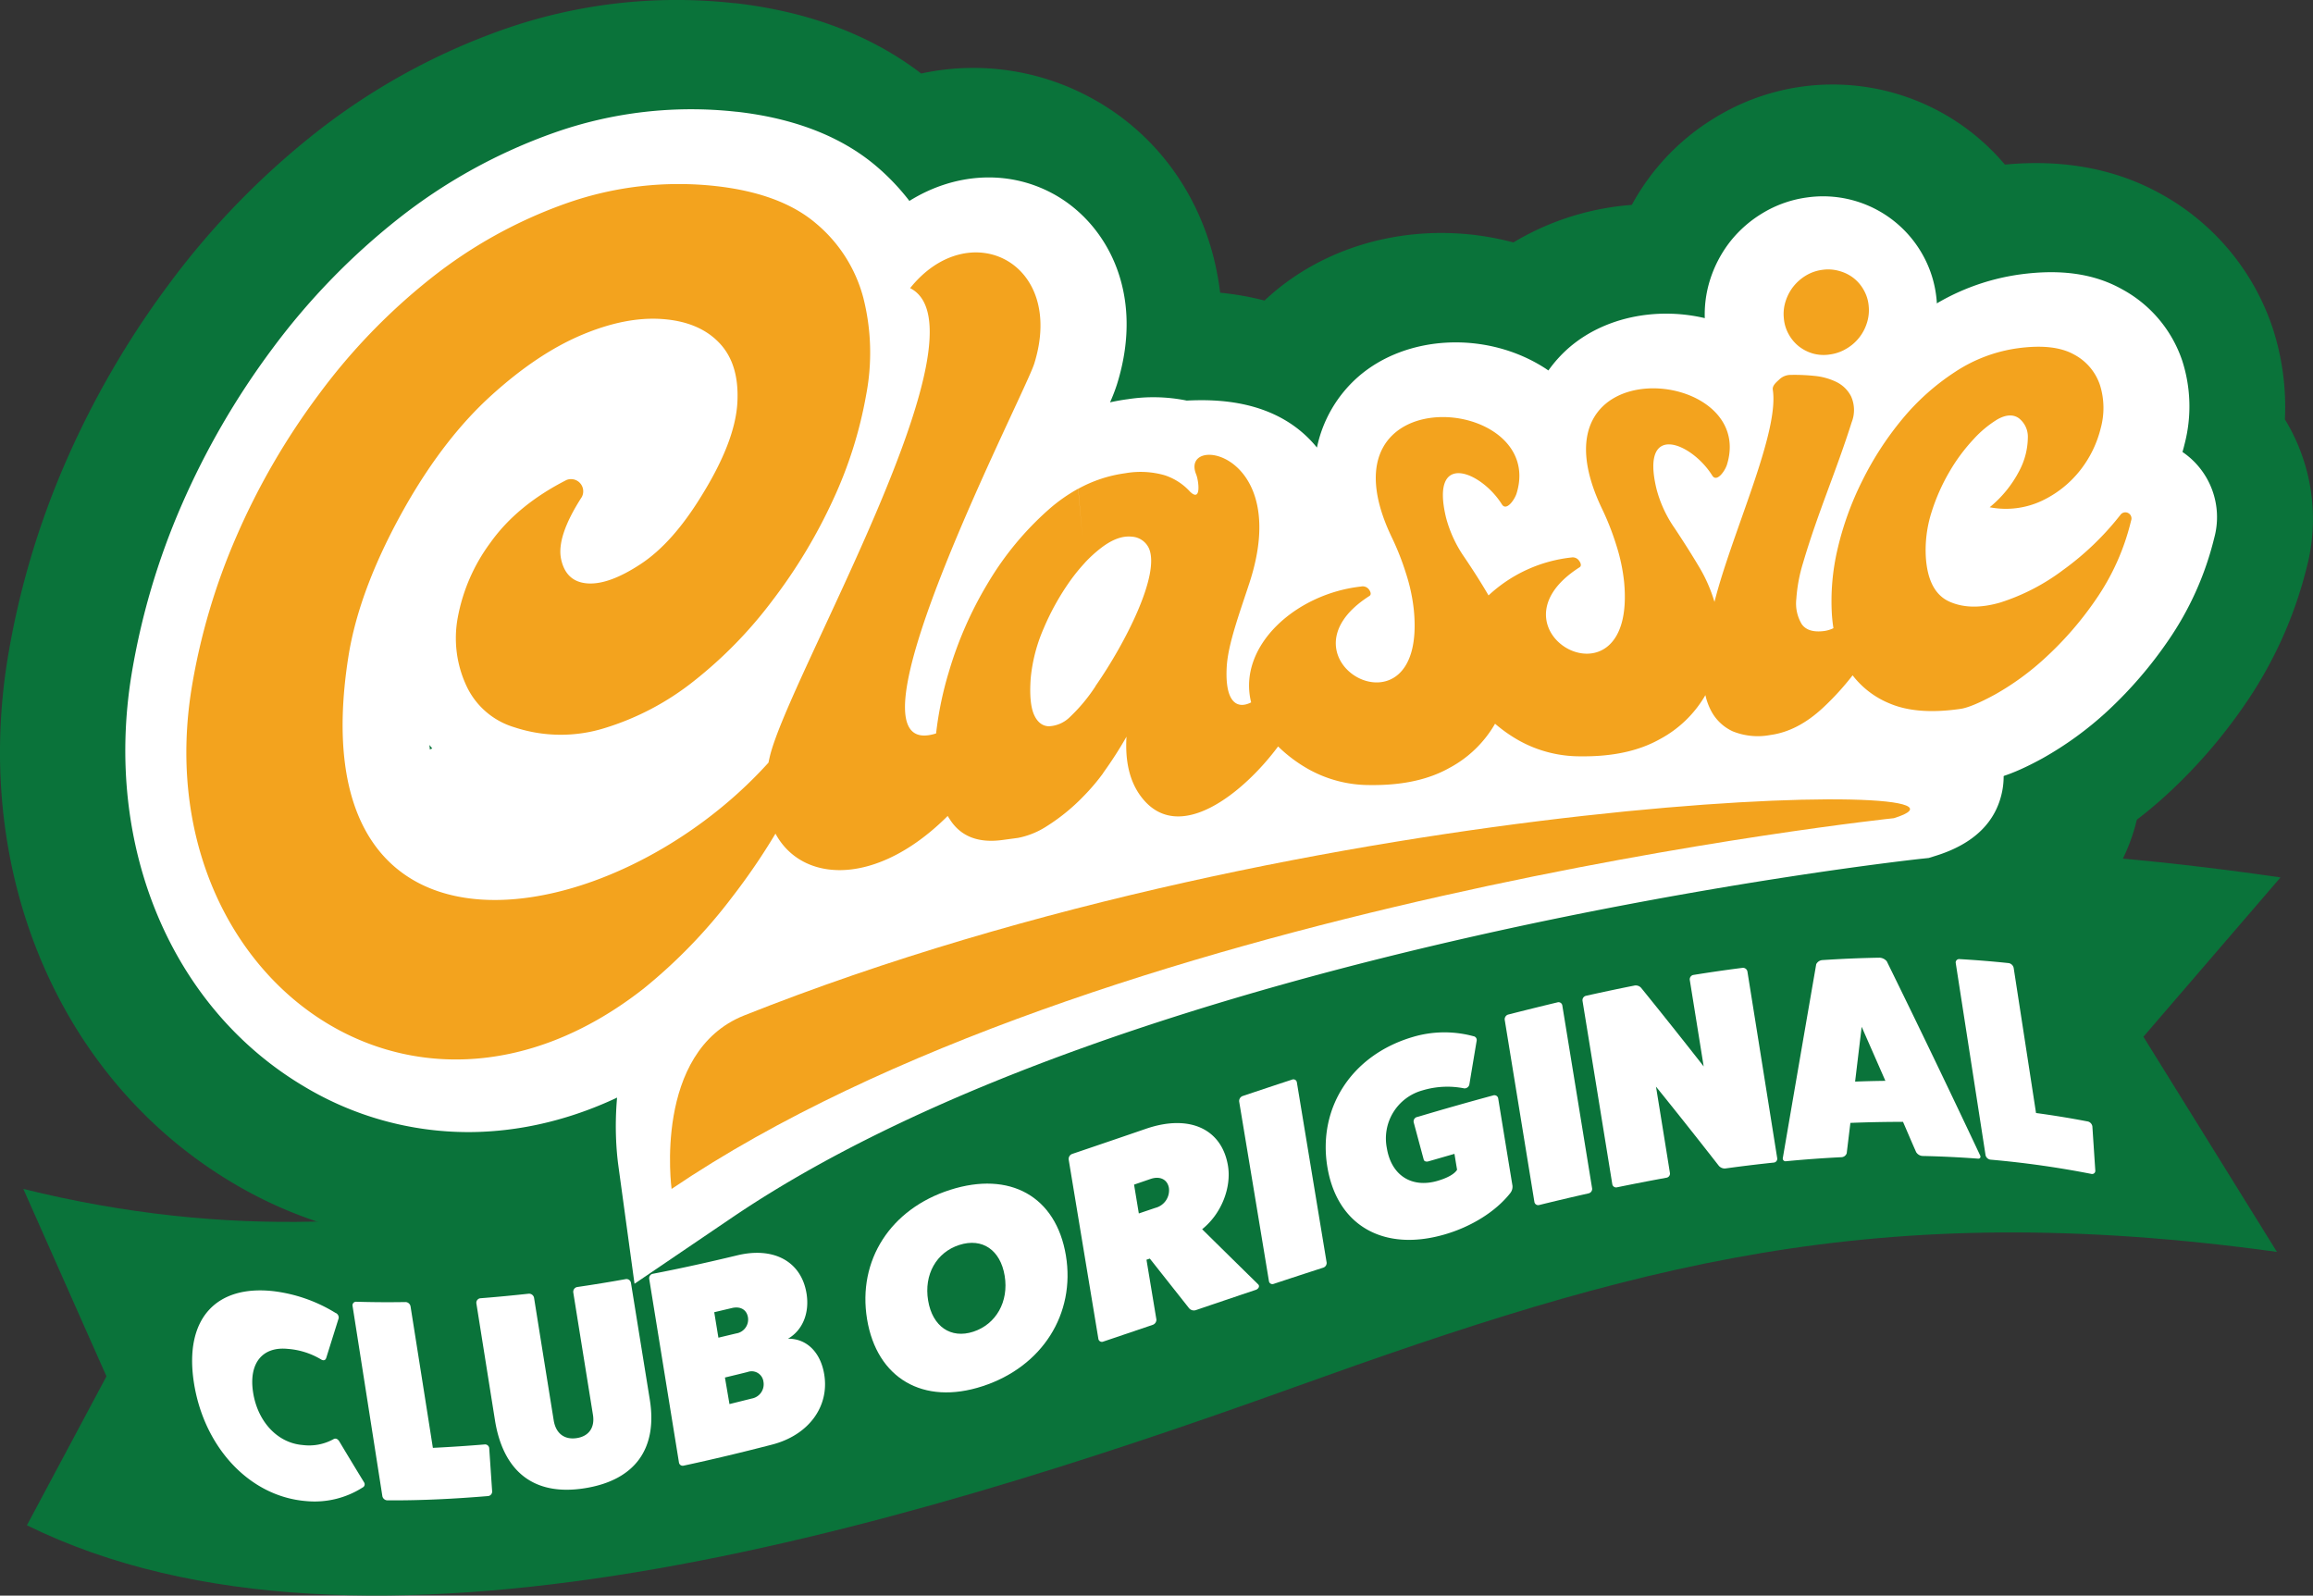 <?xml version="1.0" encoding="utf-8"?>
<svg xmlns="http://www.w3.org/2000/svg" viewBox="0 0 510.34 352.05">
  <rect x="0" y="0" width="510.34" height="352.05" fill="#333333" stroke="none"/>
  <defs>
    <style>.cls-1,.cls-3{fill:#0a733a;}.cls-2{fill:#fff;}.cls-3,.cls-4,.cls-5{fill-rule:evenodd;}.cls-4{fill:#0062af;}.cls-5,.cls-6{fill:#f3a31e;}</style>
  </defs>
  <g id="Layer_2" data-name="Layer 2">
    <g id="Layer_1-2" data-name="Layer 1">
      <rect class="cls-1" x="380.27" y="32.48" width="43.78" height="33.91"/>
      <path class="cls-2" d="M403.16,59.44a9,9,0,0,1,3.69.25A8.88,8.88,0,0,1,410,61.28,9.06,9.06,0,0,1,412.26,64a8.62,8.62,0,0,1,1.06,3.49,9.2,9.2,0,0,1-.42,3.79,10.4,10.4,0,0,1-1.73,3.22,10.1,10.1,0,0,1-2.81,2.4,9.36,9.36,0,0,1-3.56,1.25,8.79,8.79,0,0,1-3.74-.25,8.8,8.8,0,0,1-5.36-4.27A8.8,8.8,0,0,1,394.63,70a9,9,0,0,1,.43-3.69,10.2,10.2,0,0,1,1.73-3.22,10,10,0,0,1,2.76-2.4A9.35,9.35,0,0,1,403.16,59.44Z"/>
      <path class="cls-1" d="M403.43,118.87a48.82,48.82,0,0,1-13.89-2,49.72,49.72,0,0,1-33.08-63.35,50.72,50.72,0,0,1,22.09-27.64,49.68,49.68,0,0,1,69.17,18.19,49,49,0,0,1,6.11,19.82,49.84,49.84,0,0,1-2.34,20.17A50.67,50.67,0,0,1,429,111.9a50.09,50.09,0,0,1-18.71,6.5A51.39,51.39,0,0,1,403.43,118.87Zm-3.25-81.16-.89.11a31.24,31.24,0,0,0-11.55,4A30.69,30.69,0,0,0,374.3,58.46,31.4,31.4,0,0,0,372.81,71a32.09,32.09,0,0,0,4,12.84,31.66,31.66,0,0,0,7.86,9.22,32.16,32.16,0,0,0,11.14,5.75,31.8,31.8,0,0,0,12.84.9h0a31.53,31.53,0,0,0,11.88-4.22A30.52,30.52,0,0,0,433.66,79.1a31.73,31.73,0,0,0-21.11-40.25,32.16,32.16,0,0,0-12.35-1.14l3,21.73Z"/>
      <path class="cls-1" d="M237.38,107.89a29.65,29.65,0,0,1,10.31-3.42,19.46,19.46,0,0,1,8.73.43c2.27.77,28.28-5.44,18.71,23.75-2.24,6.81-4.73,13.54-5,18.54-.41,7.81,2.32,9.34,5.39,7.78-3-12.34,9.74-24,24.24-25.56a1.7,1.7,0,0,1,1.65.66c.41.53.64,1.19.16,1.5-22.16,14.14,12.65,33.09,9.81,3.2a40.18,40.18,0,0,0-1.73-8.14,61.94,61.94,0,0,0-3.15-8c-17.13-35.85,34.38-31.53,27.57-9.66-.41,1.31-2.22,4-3.23,2.38-4.45-7.17-15.9-12.08-12.33,2.87a27.28,27.28,0,0,0,4.07,8.82q3,4.53,5.14,8.12l.18.29a31.92,31.92,0,0,1,18.28-8.35,1.75,1.75,0,0,1,1.66.66c.41.53.64,1.19.15,1.5-22.16,14.15,12.65,33.1,9.81,3.2a39.51,39.51,0,0,0-1.73-8.14,59.88,59.88,0,0,0-3.15-8c-17.13-35.86,34.39-31.54,27.58-9.67-.41,1.31-2.23,4-3.24,2.38-4.45-7.16-15.9-12.08-12.33,2.88a27.45,27.45,0,0,0,4.07,8.81q3,4.53,5.15,8.12c1.61,2.66,4.17,5.88,4.46,4.88,4.37-15,13.38-34.73,12-43.63-.15-.91.78-1.65,1.44-2.26a3.46,3.46,0,0,1,2.4-1,41.34,41.34,0,0,1,5.28.2,14.12,14.12,0,0,1,4.88,1.34,7.12,7.12,0,0,1,3.27,3.19,7.38,7.38,0,0,1,.14,5.69c-3.44,10.88-7.46,19.93-10.73,31a35.89,35.89,0,0,0-1.5,8,8.88,8.88,0,0,0,1.2,5.54q1.4,2,5,1.53a6.9,6.9,0,0,0,2-.62c-.15-1-.27-2-.33-3a49.8,49.8,0,0,1,1.24-14.43,67.69,67.69,0,0,1,5.41-15,69.52,69.52,0,0,1,8.85-13.69,51.83,51.83,0,0,1,11.66-10.43A33.42,33.42,0,0,1,444.66,77q8-1.1,12.39,1.36A11.85,11.85,0,0,1,462.82,85a16.89,16.89,0,0,1,.16,9.41,24.32,24.32,0,0,1-4.57,9.39,23.73,23.73,0,0,1-8.5,6.73A18.72,18.72,0,0,1,438.42,112a25.39,25.39,0,0,0,6.6-8.18,15.86,15.86,0,0,0,1.81-7.16,5.15,5.15,0,0,0-2-4.33q-1.89-1.29-4.71.28a23.82,23.82,0,0,0-5.24,4.35,39.13,39.13,0,0,0-5.29,7.11,43.56,43.56,0,0,0-4,9,27.11,27.11,0,0,0-1.26,10q.53,7.65,5.22,9.76t11.25.17a46.3,46.3,0,0,0,13.79-7.15,62,62,0,0,0,12.68-12.21A1.36,1.36,0,0,1,469.6,115a51.87,51.87,0,0,1-7.72,17.32,75.43,75.43,0,0,1-11.14,12.88,59.12,59.12,0,0,1-11.12,8.13c-3.53,1.91-6.12,3-7.78,3.21q-9.34,1.28-15.34-1.25a19.63,19.63,0,0,1-8.24-6.23,60.19,60.19,0,0,1-6.55,7.17q-5.58,5.19-11.63,6a14.67,14.67,0,0,1-8.24-.8c-2.13-1-11.63-.8-16.14,1.74s-10.45,3.86-17.46,3.77a27.63,27.63,0,0,1-13.53-3.45,32.85,32.85,0,0,1-5.35-3.74,25.35,25.35,0,0,1-10.08,9.75q-7,3.92-17.46,3.78a27.79,27.79,0,0,1-13.53-3.45,31.43,31.43,0,0,1-6.79-5.08c-7.4,10.05-22,22.15-30.3,11-2.44-3.27-10-24.36-10-24.36C247.7,142.1,255.55,126.84,253,121a4.39,4.39,0,0,0-3.76-2.57c-2.07-.24-4.33.59-6.78,2.46a30.21,30.21,0,0,0-3.63,3.34Zm-112.93-2a2.69,2.69,0,0,1,3.38,3.75q-5.64,8.76-4.57,13.76c.72,3.33,2.67,5.1,5.83,5.32s7.08-1.21,11.75-4.29,9.13-8.09,13.38-15q7.44-12,7.93-20.55t-4-13.23Q153.73,71,145.57,70.4T127.67,74q-9.75,4.16-19.87,13.36T89.21,111.24Q78.72,129.66,76.32,145c-11.46,73.4,58.3,61.43,92.71,23.26.07-.38.16-.76.24-1.15,4-17.51,49.28-94.24,31-103.53,13-16.24,34.38-5.77,27.39,16.64-2.15,6.89-42.55,84.65-23.38,82a10,10,0,0,0,1.72-.39,76.4,76.4,0,0,1,2.78-13.5,84.09,84.09,0,0,1,8.72-19.8,67.81,67.81,0,0,1,13.34-16.1c2.09-1.84,7.95,11.79,7.95,11.79a39.18,39.18,0,0,0-3.32,4.1,55.35,55.35,0,0,0-5.71,10.27,35.45,35.45,0,0,0-2.88,11c-.28,3.75,0,6.44.71,8.09s1.84,2.5,3.23,2.57a7,7,0,0,0,4.59-1.94c1.44-1.17,7.46,12.26,7.46,12.26a45.24,45.24,0,0,1-4.39,5.16,42.53,42.53,0,0,1-8.25,6.68,17.55,17.55,0,0,1-6.16,2.46l-3.42.47q-7.76,1.06-11.36-4.16c-.26-.37-.5-.75-.73-1.15-.64.64-1.31,1.28-2,1.91-15.08,13.7-30.37,12.43-36,1.94a143.15,143.15,0,0,1-9.55,14,116.4,116.4,0,0,1-19.54,20.19c-51.87,40.67-109.85-3.85-99.72-66.29a141,141,0,0,1,9.88-33.49A155.72,155.72,0,0,1,69.83,87.06,134.81,134.81,0,0,1,94.56,61.43a103.66,103.66,0,0,1,29.78-16.49,74.44,74.44,0,0,1,33.18-3.82q14.26,1.62,22,8.24A32,32,0,0,1,190,65.69a49.3,49.3,0,0,1,.65,21.39,93.81,93.81,0,0,1-7.33,23.29,117.42,117.42,0,0,1-13.34,22.16,96,96,0,0,1-17.38,17.83,59.75,59.75,0,0,1-19.63,10.35,32.57,32.57,0,0,1-20-.18,17,17,0,0,1-10.55-9.16,24.87,24.87,0,0,1-1.88-15.06,39.76,39.76,0,0,1,7.22-16.55Q113.56,111.48,124.45,105.94Z"/>
      <path class="cls-1" d="M100.11,274.42a95.07,95.07,0,0,1-48.54-13.3C13.5,238.64-6.09,193.18,1.68,145.31a182.61,182.61,0,0,1,12.7-43.11A197.84,197.84,0,0,1,37.2,62.79,176,176,0,0,1,69.38,29.5,144.64,144.64,0,0,1,110.8,6.6,115.21,115.21,0,0,1,161.88.69l.25,0c16.3,1.86,30.11,7.08,41.12,15.53a54.31,54.31,0,0,1,37.08,5.16c16.44,8.73,26.69,24.82,28.88,43.2A64.32,64.32,0,0,1,279,66.31c.44-.41.88-.82,1.33-1.21,14.35-12.58,34.88-16.61,53.58-11.61A59.48,59.48,0,0,1,376,46.17a44.53,44.53,0,0,1,17.2-4,81.13,81.13,0,0,1,10.48.39,55.57,55.57,0,0,1,10.76,2.13,73.27,73.27,0,0,1,24.69-8c14.32-1.95,27.05.14,37.83,6.2a52.86,52.86,0,0,1,24.45,29.39,56.28,56.28,0,0,1,2.73,20.25A42.13,42.13,0,0,1,509,125a92.48,92.48,0,0,1-13.78,30.57A115.91,115.91,0,0,1,478,175.39,98,98,0,0,1,459,189c-8.2,4.46-14.89,6.86-21.71,7.78a76.25,76.25,0,0,1-23.11-.16,59.78,59.78,0,0,1-36.44,5.7,77.86,77.86,0,0,1-30,5.24,72.94,72.94,0,0,1-11.55-1c-10.24,5.07-21.94,7.55-34.87,7.39a72.56,72.56,0,0,1-12.88-1.3,57,57,0,0,1-28.82,8.24,51.55,51.55,0,0,1-12.26-1.46,54.78,54.78,0,0,1-17.74,5.76l-3.43.47a57.45,57.45,0,0,1-12.87.33,67.38,67.38,0,0,1-28.26,6.68,144.58,144.58,0,0,1-18.42,17.46c-17.69,13.87-37.76,22.15-58,23.93Q104.35,274.43,100.11,274.42Zm285.51-75.8c-.75.42-1.5.82-2.26,1.21C384.15,199.44,384.89,199,385.62,198.62Zm-20.86-.28c.91.42,1.77.79,2.6,1.12C366.49,199.11,365.62,198.74,364.76,198.34Zm-.07,0h0Zm-.1-.05.07,0ZM269.42,66.37l.06,0Z"/>
      <path class="cls-3" d="M158.57,255.37s-4.14-30.24,16.05-38.28c126.58-50.35,282.9-52.6,253.69-43.52C428.31,173.57,252,192.11,158.57,255.37Z"/>
      <path class="cls-1" d="M127.16,325.73l-8.88-64.84a97.92,97.92,0,0,1,.68-28.61c4.36-25.13,19.17-44.44,40.63-53,64.89-25.82,132.66-38.46,178.08-44.51,23.51-3.13,46.76-5.21,65.49-5.85,26.93-.9,41.95.49,54.47,10.92a41.21,41.21,0,0,1,14.12,39.73c-1.47,7.38-7.48,25.37-31.37,32.8l-3.83,1.19-4,.42c-1.64.17-167.38,18.31-251.2,75Z"/>
      <path class="cls-1" d="M502.38,276.21c-89-12.26-142.12,3-216.9,29.89C197.32,337.81,79.88,373,5.94,336.53l17.55-32.86L5.15,262.32C96,284.81,163.3,250.43,237.91,223.59c92.68-26.08,146.74-47.22,265.26-30l-30.25,35.15Z"/>
      <circle class="cls-2" cx="140.39" cy="91.81" r="5.48"/>
      <path class="cls-2" d="M140.38,105.43A13.61,13.61,0,1,1,154,90.62h0a13.62,13.62,0,0,1-12.37,14.76C141.18,105.41,140.77,105.43,140.38,105.43Zm-2.64-13.38a2.75,2.75,0,0,0,.94,1.8,2.66,2.66,0,1,0-.33-3.74,2.72,2.72,0,0,0-.61,1.94Z"/>
      <ellipse class="cls-2" cx="112.21" cy="174.92" rx="9.66" ry="21.84" transform="translate(-86.52 235.72) rotate(-74.33)"/>
      <path class="cls-2" d="M240.62,107.6a30.07,30.07,0,0,1,10.31-3.42,19.46,19.46,0,0,1,8.73.43c2.27.78,28.29-5.43,18.71,23.76-2.24,6.8-4.73,13.54-5,18.53-.42,7.82,2.31,9.35,5.39,7.78-3.06-12.34,9.73-24,24.23-25.56a1.72,1.72,0,0,1,1.65.67c.41.52.65,1.18.16,1.5-22.16,14.14,12.65,33.09,9.81,3.2a39.74,39.74,0,0,0-1.73-8.15,61.25,61.25,0,0,0-3.15-8c-17.13-35.86,34.38-31.54,27.57-9.67-.41,1.32-2.22,4-3.23,2.38-4.45-7.16-15.9-12.08-12.33,2.88a27.14,27.14,0,0,0,4.07,8.81q3,4.53,5.15,8.12l.17.29a31.9,31.9,0,0,1,18.28-8.34,1.7,1.7,0,0,1,1.66.66c.41.53.64,1.19.15,1.5-22.16,14.14,12.66,33.09,9.81,3.2a39.74,39.74,0,0,0-1.73-8.15,59.07,59.07,0,0,0-3.15-8c-17.13-35.85,34.39-31.53,27.58-9.67-.41,1.32-2.23,4-3.24,2.39-4.45-7.17-15.9-12.08-12.33,2.87a27.49,27.49,0,0,0,4.07,8.82q3.06,4.53,5.15,8.11c1.61,2.66,4.17,5.88,4.46,4.89,4.37-15,13.38-34.74,12-43.63-.14-.92.78-1.66,1.44-2.27a3.56,3.56,0,0,1,2.4-1,41.39,41.39,0,0,1,5.28.21,14,14,0,0,1,4.88,1.33,7.14,7.14,0,0,1,3.27,3.2,7.33,7.33,0,0,1,.14,5.69c-3.44,10.87-7.46,19.93-10.73,31a36,36,0,0,0-1.5,8,8.9,8.9,0,0,0,1.2,5.55q1.4,2,5,1.52a6.75,6.75,0,0,0,2-.62c-.16-1-.27-2-.34-3A49.75,49.75,0,0,1,408.17,121a67.59,67.59,0,0,1,5.41-15,69.74,69.74,0,0,1,8.85-13.68A51.8,51.8,0,0,1,434.09,81.9a33.42,33.42,0,0,1,13.81-5.23q8-1.1,12.39,1.35a11.87,11.87,0,0,1,5.77,6.72,16.86,16.86,0,0,1,.16,9.4,24.25,24.25,0,0,1-4.57,9.39,23.62,23.62,0,0,1-8.5,6.73,18.65,18.65,0,0,1-11.49,1.42,25.28,25.28,0,0,0,6.6-8.18,15.82,15.82,0,0,0,1.81-7.15,5.11,5.11,0,0,0-2-4.33q-1.89-1.3-4.71.27a24.05,24.05,0,0,0-5.24,4.35,40.32,40.32,0,0,0-5.29,7.11,43.65,43.65,0,0,0-4,9,27.11,27.11,0,0,0-1.26,10q.53,7.65,5.22,9.75t11.25.18a46.35,46.35,0,0,0,13.79-7.16,62.23,62.23,0,0,0,12.69-12.2,1.26,1.26,0,0,1,1.66-.38,1.27,1.27,0,0,1,.67,1.69A51.67,51.67,0,0,1,465.12,132,75.05,75.05,0,0,1,454,144.9,59.12,59.12,0,0,1,442.86,153q-5.3,2.88-7.78,3.22-9.34,1.27-15.34-1.25a19.71,19.71,0,0,1-8.24-6.23,60.87,60.87,0,0,1-6.55,7.16q-5.58,5.19-11.63,6a14.76,14.76,0,0,1-8.24-.8c-2.13-1-11.63-.8-16.14,1.73s-10.45,3.86-17.46,3.77A27.73,27.73,0,0,1,338,163.21a33.53,33.53,0,0,1-5.35-3.75,25.31,25.31,0,0,1-10.08,9.76q-7,3.9-17.46,3.77a27.6,27.6,0,0,1-13.53-3.45,31.73,31.73,0,0,1-6.79-5.07c-7.4,10.05-22,22.14-30.3,11-2.44-3.26-10-24.36-10-24.36,6.49-9.32,14.34-24.59,11.79-30.39a4.44,4.44,0,0,0-3.77-2.57q-3.1-.34-6.78,2.47a30.1,30.1,0,0,0-3.63,3.33Zm-112.93-1.94a2.69,2.69,0,0,1,3.39,3.74q-5.66,8.77-4.57,13.76c.71,3.33,2.66,5.1,5.82,5.32s7.08-1.2,11.75-4.28,9.13-8.1,13.38-15q7.44-12,7.93-20.56t-4-13.23q-4.46-4.68-12.61-5.25t-17.9,3.58Q121.16,77.85,111,87.07T92.45,111Q82,129.37,79.56,144.74c-11.46,73.39,58.3,61.43,92.71,23.26.07-.38.16-.77.25-1.16,4-17.51,49.27-94.23,31-103.52,13-16.24,34.38-5.78,27.39,16.64-2.15,6.89-42.55,84.65-23.38,82a10,10,0,0,0,1.72-.4,76.4,76.4,0,0,1,2.78-13.5,84.25,84.25,0,0,1,8.72-19.79,67.67,67.67,0,0,1,13.34-16.11c2.09-1.83,7.95,11.79,7.95,11.79a39.18,39.18,0,0,0-3.32,4.1A55.45,55.45,0,0,0,233,138.36a35.66,35.66,0,0,0-2.88,11c-.28,3.74-.05,6.44.71,8.09s1.84,2.5,3.23,2.57a7,7,0,0,0,4.59-1.94c1.44-1.17,7.46,12.26,7.46,12.26a44.22,44.22,0,0,1-4.39,5.15,43,43,0,0,1-8.25,6.69,18,18,0,0,1-6.16,2.46l-3.42.47q-7.75,1-11.36-4.17c-.26-.37-.5-.75-.73-1.14-.64.64-1.31,1.27-2,1.9-15.09,13.7-30.38,12.43-36,2a144.36,144.36,0,0,1-9.55,14,116.29,116.29,0,0,1-19.53,20.18C92.91,258.5,34.93,214,45.06,151.54a141.14,141.14,0,0,1,9.88-33.49A156.2,156.2,0,0,1,73.07,86.77,134.76,134.76,0,0,1,97.8,61.15a103.42,103.42,0,0,1,29.78-16.49,74.46,74.46,0,0,1,33.18-3.83q14.27,1.62,22,8.24a32,32,0,0,1,10.4,16.34,49.26,49.26,0,0,1,.65,21.38,93.39,93.39,0,0,1-7.33,23.29,117.1,117.1,0,0,1-13.34,22.16,95.73,95.73,0,0,1-17.38,17.83,59.56,59.56,0,0,1-19.63,10.35,32.65,32.65,0,0,1-20-.17,17,17,0,0,1-10.55-9.16A24.89,24.89,0,0,1,103.71,136a39.76,39.76,0,0,1,7.22-16.55Q116.8,111.2,127.69,105.66Z"/>
      <path class="cls-2" d="M103.26,249.78a70.4,70.4,0,0,1-36.05-10c-29.35-17.33-44.35-53-38.2-90.89A157.85,157.85,0,0,1,40,111.6,173.48,173.48,0,0,1,60,77.06,151.63,151.63,0,0,1,87.73,48.38a120,120,0,0,1,34.44-19.06,90.83,90.83,0,0,1,40.33-4.66h.11c12.74,1.45,23.08,5.5,30.73,12a50.29,50.29,0,0,1,7.31,7.67c9.78-6.1,21.53-7,31.48-1.7,11.73,6.23,20.71,21.68,14.33,42.14a38.27,38.27,0,0,1-1.54,4c1.26-.28,2.53-.51,3.82-.68a37.08,37.08,0,0,1,13.09.29c5.9-.26,19.86-.56,28.74,10.37a28.5,28.5,0,0,1,9.05-15.57c10.74-9.42,28.53-10.22,41.39-1.87l.63.43a28.66,28.66,0,0,1,4.4-4.9c9.59-8.41,24.8-9.95,37.1-4.24.3-.3.61-.61.94-.91l.09-.08a19.86,19.86,0,0,1,13-5.33,57.94,57.94,0,0,1,7.35.28A30.46,30.46,0,0,1,415,69.47a23.78,23.78,0,0,1,4.54,2.92,65.09,65.09,0,0,1,5.67-4.13,49.72,49.72,0,0,1,20.48-7.71c9.05-1.23,16.43-.16,22.56,3.29A28.1,28.1,0,0,1,481.5,79.62,32.89,32.89,0,0,1,482,98c-.14.58-.29,1.15-.46,1.72a17.38,17.38,0,0,1,7,19,68.41,68.41,0,0,1-10.13,22.59A92.08,92.08,0,0,1,464.87,157a75.62,75.62,0,0,1-14.24,10.33c-5.48,3-9.59,4.53-13.35,5-9.09,1.24-17.09.46-23.77-2.34a36.31,36.31,0,0,1-18,8,31.83,31.83,0,0,1-15-1.22,18.84,18.84,0,0,0-4.11.46c-7.05,3.84-15.52,5.74-25.17,5.61a45.56,45.56,0,0,1-15.63-2.87,47.29,47.29,0,0,1-5.17,3.35c-7.13,4-15.75,6-25.62,5.86a44.74,44.74,0,0,1-17.61-3.69c-6.34,5.47-14.85,10.6-24.48,10.63a25.43,25.43,0,0,1-14.7-4.5,48.3,48.3,0,0,1-6.41,4.52,33.32,33.32,0,0,1-12.12,4.51l-3.42.46a30.44,30.44,0,0,1-13.63-1.06c-10,6.49-20.53,9.08-30.49,7.34a34.45,34.45,0,0,1-4-.95l-.87,1.13a132.93,132.93,0,0,1-22.33,23C138.63,243.33,120.74,249.78,103.26,249.78ZM63.23,144q-1.29,5.08-2.11,10.18c-4,24.56,4.9,47.2,22.64,57.67,10.67,6.3,22.92,7,35.12,2.39-11,1.12-21.23-.37-29.86-4.48C76.64,203.83,57,187.48,63.23,144Zm31.53,20.41c.6,7,2.78,13.38,8.24,16,6.2,2.94,16.42,2,27.36-2.34A48.13,48.13,0,0,1,111,175.69,33.23,33.23,0,0,1,94.76,164.37Zm283.42,11.51h0ZM188,175.45a12.46,12.46,0,0,0,5.6-1.87,20.09,20.09,0,0,1-3.07-3.3,22.58,22.58,0,0,1-1.39-2.11,19.25,19.25,0,0,0-.71,2.28c0,.21-.1.44-.14.66l-.7,3.57Zm-68.37-34.78a7.31,7.31,0,0,0,.69,3.41,1.78,1.78,0,0,0,.23.4,2.23,2.23,0,0,0,.67.3,16.46,16.46,0,0,0,10.34.06l.3-.09-.61,0A22.61,22.61,0,0,1,119.58,140.67Zm255.62,3.9,0,0h.09Zm-37.87-35.71ZM134.45,90a19.17,19.17,0,0,1,8.33,5.46,19.73,19.73,0,0,1,2.17,2.9c3.57-6.22,4.13-9.5,4.2-10.69a11.13,11.13,0,0,0,0-1.14,8.81,8.81,0,0,0-1.48-.2c-2.82-.21-6.32.58-10.4,2.32C136.35,89.06,135.4,89.52,134.45,90Zm130.42-.81h0Zm-99.5-31a31.72,31.72,0,0,1,7.84,6,30.09,30.09,0,0,1,4.43,6.06c0-.18-.09-.37-.14-.55a15.77,15.77,0,0,0-5.26-8.22A17.88,17.88,0,0,0,165.37,58.19Z"/>
      <path class="cls-4" d="M152.54,255.09s-4.14-30.24,16.05-38.27c126.59-50.36,282.91-52.61,253.7-43.53C422.29,173.29,246,191.83,152.54,255.09Z"/>
      <path class="cls-2" d="M140,283.24l-3.55-25.94c-2.18-15.92.87-45.54,26.15-55.6,62.58-24.89,128.24-37.12,172.29-43,22.74-3,45.14-5,63.09-5.64,28.28-1,33.6,1.58,38,5.28a16.83,16.83,0,0,1,5.79,16.21c-1.36,6.87-6.3,11.67-14.68,14.27l-1.53.48-1.59.17c-1.72.18-173.36,18.88-262.33,79.09Z"/>
      <path class="cls-5" d="M148.18,262.32s-4.14-30.24,16-38.27c126.58-50.36,282.9-52.61,253.69-43.53C417.92,180.52,241.65,199.06,148.18,262.32Z"/>
      <path class="cls-2" d="M401,59.64a9.14,9.14,0,0,1,6.85,1.84,9.14,9.14,0,0,1,2.25,2.67,8.51,8.51,0,0,1,1.06,3.49,9.27,9.27,0,0,1-.42,3.8,10.09,10.09,0,0,1-4.53,5.62,9.63,9.63,0,0,1-3.57,1.24,9,9,0,0,1-3.74-.24,8.88,8.88,0,0,1-6.43-7.87,9.23,9.23,0,0,1,.43-3.69,10.09,10.09,0,0,1,4.49-5.61A9.24,9.24,0,0,1,401,59.64Z"/>
      <path class="cls-2" d="M401.25,94.66a24.75,24.75,0,0,1-7-1,25.09,25.09,0,0,1-14.93-11.92,24.92,24.92,0,0,1-3.09-10.12,25.34,25.34,0,0,1,1.19-10.23,26.84,26.84,0,0,1,4.46-8.26A26.5,26.5,0,0,1,388.94,47a25.51,25.51,0,0,1,9.8-3.44h0a25.17,25.17,0,0,1,25.49,12.67,24.82,24.82,0,0,1,3.07,10,25.37,25.37,0,0,1-1.18,10.34,26.79,26.79,0,0,1-4.46,8.25,26.51,26.51,0,0,1-7.25,6.26,25.86,25.86,0,0,1-9.63,3.35A26.54,26.54,0,0,1,401.25,94.66Zm0-32.53a6.11,6.11,0,0,0-.86.06,6.65,6.65,0,0,0-2.48.85,6.32,6.32,0,0,0-1.66,1.46,5.73,5.73,0,0,0-1,1.81,6.82,6.82,0,0,0-.35,2.76,7.51,7.51,0,0,0,1,3,7.46,7.46,0,0,0,4.35,3.43,7.26,7.26,0,0,0,2.93.21,6.94,6.94,0,0,0,2.59-.94,5.85,5.85,0,0,0,1.55-1.37,5.93,5.93,0,0,0,1-1.82,7.1,7.1,0,0,0,.34-2.85,7.61,7.61,0,0,0-.95-3,7.51,7.51,0,0,0-4.23-3.37A8,8,0,0,0,401.25,62.13Z"/>
      <path class="cls-6" d="M402.12,59.53a8.88,8.88,0,0,1,3.7.26A9,9,0,0,1,409,61.37a8.77,8.77,0,0,1,2.25,2.68,8.51,8.51,0,0,1,1.06,3.49,9.2,9.2,0,0,1-.42,3.79,10,10,0,0,1-1.73,3.22,9.9,9.9,0,0,1-2.8,2.4,9.42,9.42,0,0,1-3.56,1.25A8.82,8.82,0,0,1,400,78a9.16,9.16,0,0,1-3.11-1.59,8.88,8.88,0,0,1-2.24-2.68,8.65,8.65,0,0,1-1.07-3.59A9.05,9.05,0,0,1,394,66.4a10.18,10.18,0,0,1,1.72-3.22,10.48,10.48,0,0,1,2.76-2.4A9.4,9.4,0,0,1,402.12,59.53Z"/>
      <path class="cls-6" d="M237.91,107.84a29.63,29.63,0,0,1,10.32-3.42,19.42,19.42,0,0,1,8.72.43,13,13,0,0,1,5.63,3.64c2.54,2.44,1.9-2.46,1.34-3.83-3.66-9,21.32-5.24,11.74,24-2.23,6.8-4.73,13.54-5,18.53-.42,7.82,2.32,9.35,5.39,7.78-3.06-12.34,9.73-23.95,24.23-25.56A1.73,1.73,0,0,1,302,130c.41.52.64,1.18.15,1.49-22.16,14.15,12.66,33.1,9.81,3.2a39.51,39.51,0,0,0-1.73-8.14,58.56,58.56,0,0,0-3.15-8C289.9,82.7,341.42,87,334.61,108.89c-.41,1.31-2.23,4-3.24,2.38-4.45-7.16-15.9-12.08-12.33,2.88a27.45,27.45,0,0,0,4.07,8.81q3.06,4.53,5.15,8.12l.17.29A31.87,31.87,0,0,1,346.72,123a1.7,1.7,0,0,1,1.65.66c.41.53.64,1.18.15,1.5-22.16,14.14,12.66,33.09,9.82,3.2a40.45,40.45,0,0,0-1.74-8.15,58.56,58.56,0,0,0-3.15-8c-17.13-35.86,34.39-31.54,27.58-9.67-.41,1.32-2.23,4-3.24,2.38-4.45-7.16-15.89-12.08-12.32,2.88a27.14,27.14,0,0,0,4.07,8.81q3,4.53,5.14,8.12a33.78,33.78,0,0,1,3.6,8.07c.29-1.13.58-2.19.87-3.19,4.36-15,13.37-34.73,12-43.62-.14-.92.78-1.66,1.44-2.27a3.58,3.58,0,0,1,2.4-1,41.39,41.39,0,0,1,5.28.21,14,14,0,0,1,4.88,1.33,7.16,7.16,0,0,1,3.27,3.19,7.36,7.36,0,0,1,.14,5.7c-3.44,10.87-7.46,19.93-10.72,31a34.88,34.88,0,0,0-1.5,8,8.84,8.84,0,0,0,1.19,5.55q1.39,2,5,1.52a7,7,0,0,0,2-.62c-.16-1-.27-2-.34-3a50.06,50.06,0,0,1,1.24-14.42,67.59,67.59,0,0,1,5.41-15,69.69,69.69,0,0,1,8.86-13.69,51.73,51.73,0,0,1,11.65-10.42,33.33,33.33,0,0,1,13.81-5.23q8-1.09,12.4,1.35A11.87,11.87,0,0,1,463.35,85a16.89,16.89,0,0,1,.17,9.41,24.48,24.48,0,0,1-4.58,9.39,23.53,23.53,0,0,1-8.5,6.73A18.71,18.71,0,0,1,439,111.92a25.46,25.46,0,0,0,6.61-8.18,16,16,0,0,0,1.81-7.15,5.15,5.15,0,0,0-2-4.33q-1.89-1.31-4.71.27a24.05,24.05,0,0,0-5.24,4.35,39.6,39.6,0,0,0-5.29,7.11,43.41,43.41,0,0,0-4,9,27.51,27.51,0,0,0-1.26,10q.52,7.67,5.22,9.76t11.26.17a46.42,46.42,0,0,0,13.79-7.15,62.44,62.44,0,0,0,12.68-12.2,1.35,1.35,0,0,1,2.33,1.31,51.67,51.67,0,0,1-7.72,17.32,74.62,74.62,0,0,1-11.14,12.88,59.12,59.12,0,0,1-11.12,8.13c-3.52,1.92-6.12,3-7.77,3.21Q423,157.77,417,155.24a19.71,19.71,0,0,1-8.24-6.24,60.19,60.19,0,0,1-6.55,7.17q-5.58,5.19-11.62,6a14.79,14.79,0,0,1-8.25-.8,10.19,10.19,0,0,1-4.81-4.56,13.77,13.77,0,0,1-1.25-3.44,25.44,25.44,0,0,1-10.08,9.73q-6.94,3.9-17.46,3.77a27.63,27.63,0,0,1-13.53-3.45,32.33,32.33,0,0,1-5.34-3.74,25.4,25.4,0,0,1-10.09,9.76q-6.94,3.9-17.46,3.77a27.63,27.63,0,0,1-13.53-3.45,32,32,0,0,1-6.79-5.07c-7.4,10-22,22.14-30.29,11q-3.66-4.91-3.16-13.15a87.13,87.13,0,0,1-5.15,8l-1.69-19.17c6.5-9.33,14.34-24.59,11.79-30.39a4.44,4.44,0,0,0-3.76-2.57c-2.08-.23-4.33.59-6.78,2.47a28.67,28.67,0,0,0-3.64,3.33ZM125,105.9a2.69,2.69,0,0,1,3.38,3.74q-5.66,8.77-4.57,13.76t5.83,5.32q4.74.33,11.75-4.29t13.37-15q7.45-12,7.93-20.56t-4-13.23q-4.46-4.68-12.61-5.25t-17.9,3.58q-9.75,4.16-19.87,13.36T89.75,111.2Q79.25,129.6,76.85,145c-11.45,73.39,58.31,61.42,92.71,23.26.08-.38.16-.77.25-1.16,4-17.51,49.27-94.23,31-103.53,13-16.23,34.39-5.77,27.39,16.65-2.15,6.88-42.55,84.64-23.37,82a10.11,10.11,0,0,0,1.71-.4,76.47,76.47,0,0,1,2.79-13.5,83.81,83.81,0,0,1,8.71-19.79,67.91,67.91,0,0,1,13.34-16.11,36.4,36.4,0,0,1,6.51-4.59l1.44,16.38a40.5,40.5,0,0,0-3.32,4.1,55.45,55.45,0,0,0-5.71,10.28,35.94,35.94,0,0,0-2.88,11c-.28,3.74,0,6.44.72,8.08s1.83,2.51,3.22,2.57a7,7,0,0,0,4.6-1.94,37.52,37.52,0,0,0,5.76-6.9l1.69,19.17a46.09,46.09,0,0,1-4.38,5.15,43.34,43.34,0,0,1-8.26,6.69,17.87,17.87,0,0,1-6.16,2.46l-3.42.46q-7.74,1.06-11.36-4.16c-.25-.37-.5-.75-.73-1.14-.64.64-1.31,1.27-2,1.9-15.09,13.7-30.38,12.43-36,2a142.42,142.42,0,0,1-9.56,14,116,116,0,0,1-19.53,20.19c-51.88,40.67-109.86-3.85-99.73-66.29a141.17,141.17,0,0,1,9.89-33.49A156.15,156.15,0,0,1,70.36,87,134.76,134.76,0,0,1,95.09,61.39a103.45,103.45,0,0,1,29.78-16.5,74.5,74.5,0,0,1,33.19-3.82q14.26,1.62,22,8.24a32,32,0,0,1,10.41,16.34A49.27,49.27,0,0,1,191.13,87a93.39,93.39,0,0,1-7.33,23.29,117.1,117.1,0,0,1-13.34,22.16,95.73,95.73,0,0,1-17.38,17.83,59.65,59.65,0,0,1-19.63,10.35,32.58,32.58,0,0,1-20-.18,17,17,0,0,1-10.55-9.16A24.87,24.87,0,0,1,101,136.26a39.89,39.89,0,0,1,7.22-16.55Q114.1,111.45,125,105.9Z"/>
      <path class="cls-2" d="M80.33,327.06A.78.78,0,0,1,80,328.2a19.69,19.69,0,0,1-12.39,3c-12.73-1-22.69-12.11-24.84-26.22s5-21.56,17.67-20.09a33.89,33.89,0,0,1,13.55,4.76,1.13,1.13,0,0,1,.74,1.18L72,299.54c-.15.56-.55.73-1.09.44a16.75,16.75,0,0,0-7.44-2.37c-5.56-.55-8.62,3.15-7.63,9.58s5.35,11.17,10.91,11.63a11.13,11.13,0,0,0,6.89-1.32c.45-.23.91,0,1.25.57Q77.6,322.6,80.33,327.06Z"/>
      <path class="cls-2" d="M107,318.69a.92.92,0,0,1,.94.81c.22,3.19.43,6.38.65,9.58a1,1,0,0,1-.85,1c-7.43.62-14.87,1-22.3.95a1.17,1.17,0,0,1-1.07-.89q-3.28-21-6.58-42a.78.78,0,0,1,.78-.93c3.65.11,7.29.13,10.94.07a1.16,1.16,0,0,1,1.07.94q2.48,15.63,4.93,31.23Q101.21,319.17,107,318.69Z"/>
      <path class="cls-2" d="M138,282.23a1,1,0,0,1,1.22.85l4.14,25.65c1.77,10.83-3.18,17.86-14.36,19.63s-17.85-3.65-19.74-14.68q-2.07-13-4.15-26.09a1,1,0,0,1,.88-1.15c3.55-.27,7.09-.62,10.63-1a1.12,1.12,0,0,1,1.22.94q2.16,13.53,4.33,27c.46,2.86,2.33,4.32,5.05,3.92s4.06-2.35,3.61-5.13q-2.17-13.47-4.34-27a1.07,1.07,0,0,1,.88-1.21Q132.64,283.19,138,282.23Z"/>
      <path class="cls-2" d="M162.55,277c8.09-2,14.24,1.27,15.4,8.37.72,4.37-.91,8.18-4.09,10,4-.06,7.18,2.86,8,7.89,1.16,7.08-3.44,13.37-11.47,15.46-6.53,1.69-13.06,3.26-19.58,4.66a.84.84,0,0,1-1-.67q-3.28-20.25-6.57-40.55a1,1,0,0,1,.71-1.1C150.15,279.87,156.35,278.49,162.55,277Zm-.15,17.21a3.11,3.11,0,0,0,2.63-3.56c-.28-1.71-1.69-2.49-3.54-2.05l-3.9.92c.31,1.87.61,3.75.92,5.62Zm3.5,14.35a3.19,3.19,0,0,0,2.55-3.69,2.62,2.62,0,0,0-3.5-2.16c-1.67.42-3.34.82-5,1.22l1,5.86Z"/>
      <path class="cls-2" d="M216.81,305.84c-13.15,4.31-23.36-1.78-25.5-14.78s5.18-24.34,18.34-28.54S233,263.93,235.18,277C237.31,289.86,230,301.53,216.81,305.84Zm-5.15-31.16c-5.06,1.62-7.83,6.54-6.88,12.26s5,8.52,10,6.87,7.83-6.63,6.89-12.33S216.73,273.05,211.66,274.68Z"/>
      <path class="cls-2" d="M277.62,283.39c.4.44,0,1-.52,1.19q-6.62,2.22-13.22,4.47a1.39,1.39,0,0,1-1.58-.48l-8.6-10.88-.74.25,2.19,13.2a1.21,1.21,0,0,1-.85,1.18L243.43,296a.79.79,0,0,1-1.07-.52l-6.57-39.66a1.19,1.19,0,0,1,.77-1.22q8.16-2.76,16.31-5.56c9.52-3.26,16.71,0,18.07,8.17.78,4.75-1.39,10.55-5.7,14Q271.44,277.33,277.62,283.39ZM254.91,266.5a4,4,0,0,0,3-4.38c-.32-1.92-2-2.7-4.05-2l-3.64,1.25,1.05,6.36Z"/>
      <path class="cls-2" d="M285.06,238.21a.77.77,0,0,1,1.08.59l6.57,39.76a1.09,1.09,0,0,1-.78,1.14q-5.48,1.77-10.94,3.58a.77.77,0,0,1-1-.55q-3.28-19.86-6.58-39.69a1.18,1.18,0,0,1,.72-1.2C277.77,240.62,281.42,239.4,285.06,238.21Z"/>
      <path class="cls-2" d="M329.48,241.68a.85.85,0,0,1,1.07.6q1.57,9.66,3.16,19.32a2.26,2.26,0,0,1-.5,1.66c-3.2,4.06-8.58,7.41-14.52,9.12-13.34,3.85-23.67-1.9-25.82-14.91s5.32-24.61,18.66-28.62a24.46,24.46,0,0,1,13.55-.23.85.85,0,0,1,.74.94c-.54,3.25-1.09,6.51-1.63,9.77a1.11,1.11,0,0,1-1.09.81,19,19,0,0,0-9.25.44A11,11,0,0,0,306,253.35c1,6,5.48,8.84,11.17,7.19,2.28-.67,3.76-1.53,4.32-2.45-.2-1.17-.39-2.34-.58-3.51l-5.69,1.64c-.55.17-1,0-1.09-.37-.73-2.7-1.45-5.4-2.18-8.1a1,1,0,0,1,.82-1.32Q321.11,243.94,329.48,241.68Zm-7.8,15.4,0,.24Z"/>
      <path class="cls-2" d="M343.63,221.16a.84.84,0,0,1,1.08.69Q348,242,351.29,262.24a1,1,0,0,1-.79,1.06q-5.47,1.23-10.94,2.58a.85.85,0,0,1-1-.63Q335.28,245.12,332,225a1.09,1.09,0,0,1,.72-1.14Q338.16,222.47,343.63,221.16Z"/>
      <path class="cls-2" d="M384.47,213.54a1,1,0,0,1,1.08.81q3.29,20.55,6.57,41.16a.85.85,0,0,1-.78,1q-5.35.56-10.69,1.3a1.74,1.74,0,0,1-1.43-.62q-6.92-8.87-13.84-17.44,1.55,9.54,3.08,19.1a.92.92,0,0,1-.79,1q-5.46,1-10.93,2.12a.85.85,0,0,1-1-.68q-3.28-20.25-6.57-40.46a1,1,0,0,1,.71-1.11q5.36-1.2,10.69-2.26a1.58,1.58,0,0,1,1.55.52q6.9,8.52,13.78,17.31-1.53-9.56-3.07-19.1a1,1,0,0,1,.72-1.07Q379,214.24,384.47,213.54Z"/>
      <path class="cls-2" d="M436.86,254.85c.25.4.07.83-.42.79q-6.12-.46-12.24-.59a1.78,1.78,0,0,1-1.42-.85c-1-2.23-1.93-4.46-2.9-6.68q-5.81,0-11.61.23l-.81,6.69a1.28,1.28,0,0,1-1.17.88q-6.12.3-12.23.89a.61.61,0,0,1-.69-.76q3.67-21.4,7.36-42.71a1.66,1.66,0,0,1,1.35-.91q6.3-.42,12.6-.53a2.21,2.21,0,0,1,1.62.8Q426.57,233,436.86,254.85Zm-26.1-28.3q-.72,6-1.45,12.09c2.23-.09,4.45-.14,6.68-.17Q413.37,232.49,410.76,226.55Z"/>
      <path class="cls-2" d="M460.72,247.45a1.34,1.34,0,0,1,.94,1.07c.22,3.26.43,6.51.65,9.77a.7.7,0,0,1-.85.72,211,211,0,0,0-22.3-3.15,1.29,1.29,0,0,1-1.07-1q-3.29-21.21-6.57-42.34a.75.75,0,0,1,.77-.91c3.65.21,7.29.5,10.94.89a1.36,1.36,0,0,1,1.07,1.07q2.47,16,4.93,32Q455,246.35,460.72,247.45Z"/>
    </g>
  </g>
</svg>